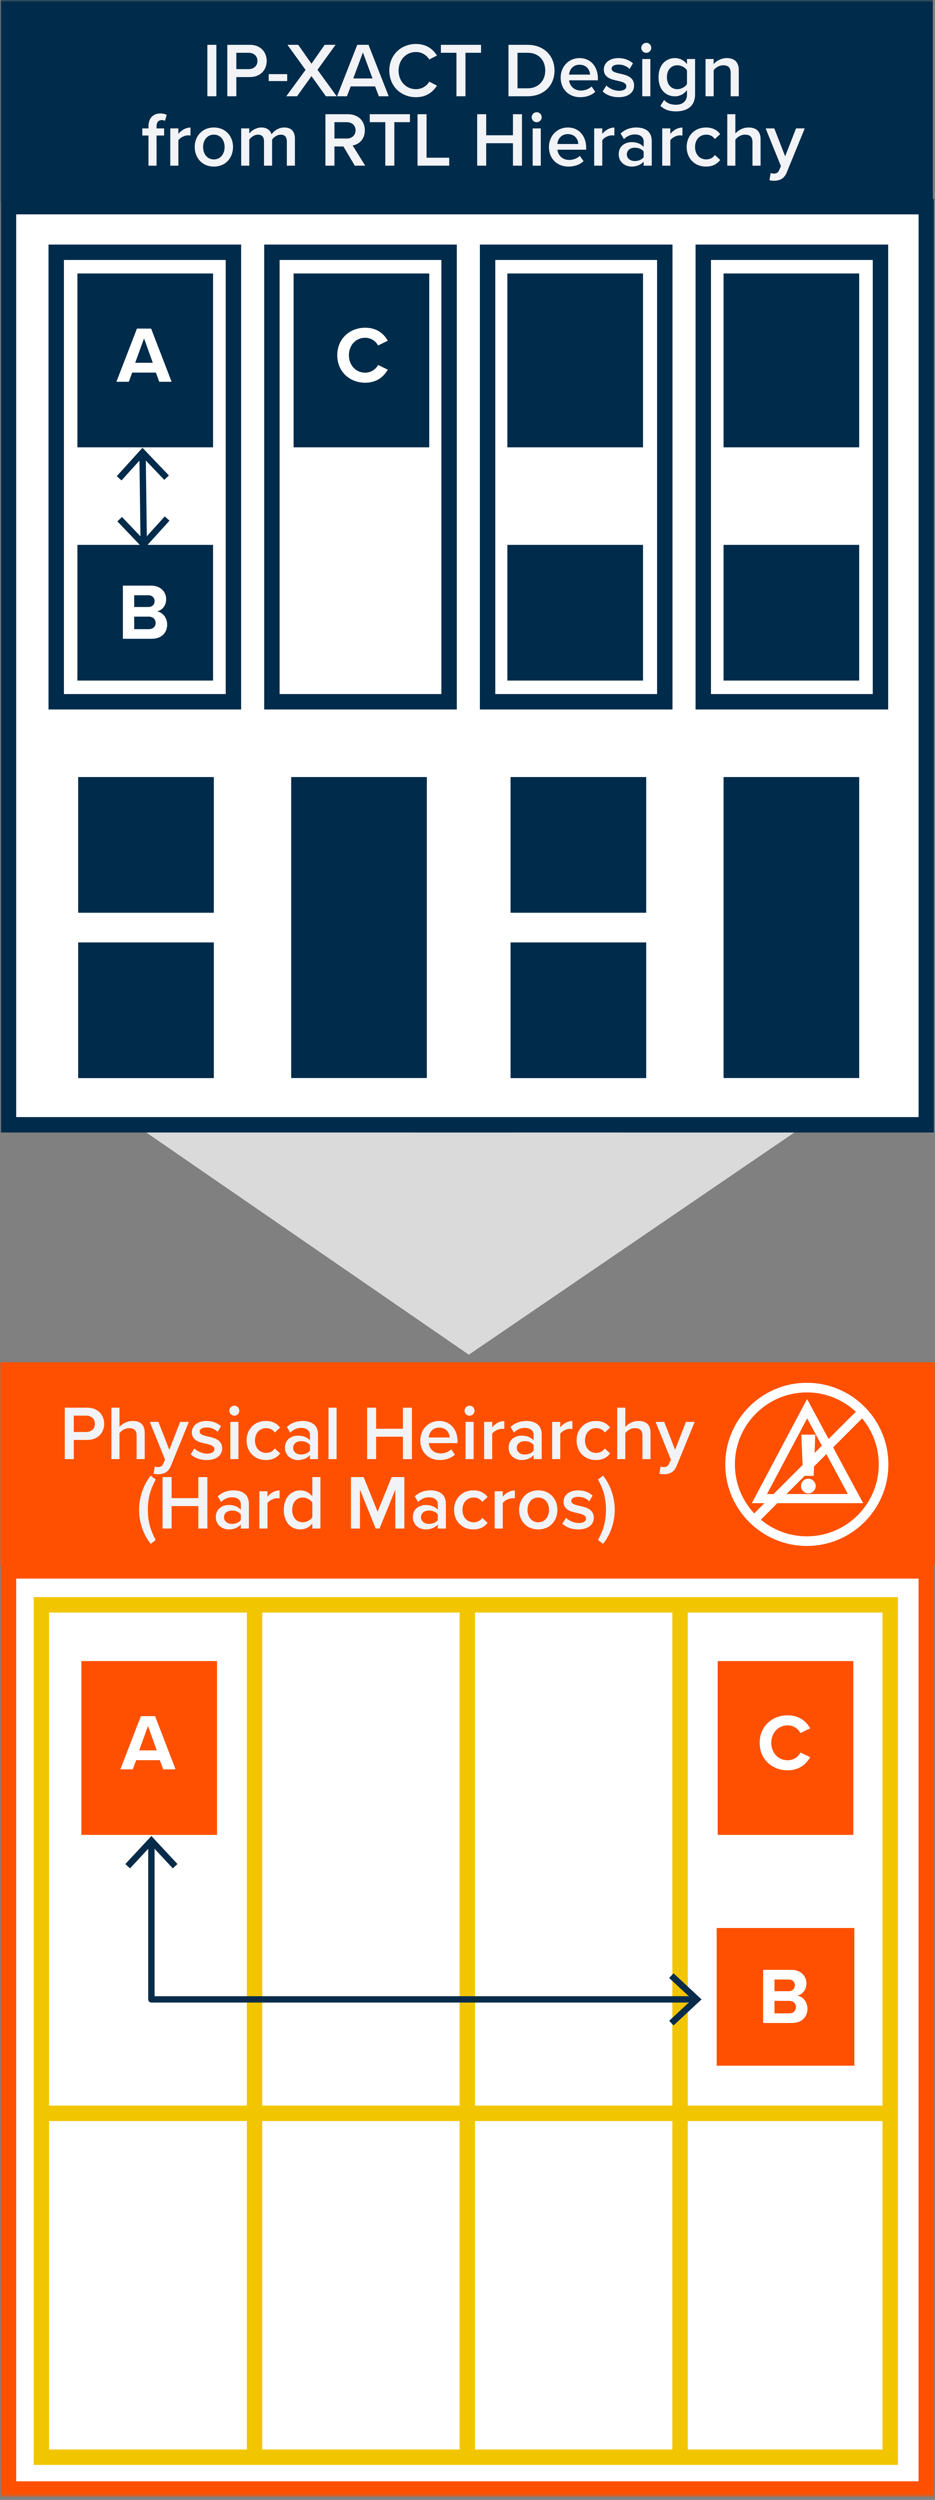 <svg width="220" height="588" viewBox="0 0 220 588" fill="none" xmlns="http://www.w3.org/2000/svg">
<rect x="0" y="0" width="220" height="588" fill="#808080" stroke="none"/>
<g clip-path="url(#clip0_315_1306)">
<mask id="mask0_315_1306" style="mask-type:luminance" maskUnits="userSpaceOnUse" x="0" y="0" width="220" height="588">
<path d="M220 0H0V587.25H220V0Z" fill="white"/>
</mask>
<g mask="url(#mask0_315_1306)">
<path d="M217.952 369.484H1.999V585.437H217.952V369.484Z" fill="white"/>
<path d="M219.765 587.25H0.186V367.67H219.765V587.25ZM3.813 583.623H216.139V371.297H3.813V583.623Z" fill="#FE5000"/>
<path d="M220 320.418H0V368.129H220V320.418Z" fill="#FE5000"/>
<path d="M51.063 390.693H19.146V431.586H51.063V390.693Z" fill="#FE5000"/>
<path d="M200.784 390.693H168.868V431.586H200.784V390.693Z" fill="#FE5000"/>
<path d="M201.023 453.475H168.63V485.867H201.023V453.475Z" fill="#FE5000"/>
<path d="M211.28 579.762H7.923V375.657H211.28V579.762ZM11.55 576.135H207.653V379.284H11.55V576.135Z" fill="#F1C600"/>
<path d="M111.768 377.228H108.141V577.466H111.768V377.228Z" fill="#F1C600"/>
<path d="M61.709 377.228H58.081V577.466H61.709V377.228Z" fill="#F1C600"/>
<path d="M161.827 377.228H158.2V577.466H161.827V377.228Z" fill="#F1C600"/>
<path d="M209.569 495.253H9.33V498.881H209.569V495.253Z" fill="#F1C600"/>
<path d="M110.31 318.637L34.362 266.335L186.91 266.371L110.31 318.637Z" fill="#D9DAD9"/>
<path d="M37.617 414.007H32.03L31.243 416.163H28.318L33.155 403.658H36.492L41.31 416.163H38.405L37.617 414.007ZM32.743 411.701H36.886L34.824 405.963L32.743 411.701Z" fill="white"/>
<path d="M178.742 409.92C178.742 406.077 181.648 403.452 185.304 403.452C188.154 403.452 189.747 404.951 190.628 406.507L188.341 407.633C187.816 406.621 186.691 405.814 185.304 405.814C183.129 405.814 181.48 407.558 181.48 409.92C181.48 412.283 183.129 414.025 185.304 414.025C186.691 414.025 187.816 413.238 188.341 412.207L190.628 413.313C189.729 414.869 188.154 416.388 185.304 416.388C181.648 416.388 178.742 413.763 178.742 409.92Z" fill="white"/>
<path d="M179.566 463.319H186.148C188.527 463.319 189.747 464.838 189.747 466.507C189.747 468.082 188.772 469.131 187.591 469.375C188.922 469.581 189.991 470.876 189.991 472.45C189.991 474.324 188.734 475.824 186.354 475.824H179.566V463.319ZM185.566 468.344C186.466 468.344 187.029 467.763 187.029 466.957C187.029 466.189 186.466 465.588 185.566 465.588H182.229V468.344H185.566ZM185.66 473.555C186.672 473.555 187.273 472.974 187.273 472.075C187.273 471.287 186.71 470.613 185.66 470.613H182.229V473.555H185.66Z" fill="white"/>
<path d="M203.093 353.553H176.901L189.902 329.058L203.093 353.553ZM180.472 351.407H199.5L189.916 333.611L180.472 351.407Z" fill="white"/>
<path d="M190.192 348.184C190.922 348.184 191.538 348.799 191.538 349.53C191.538 350.241 190.922 350.856 190.192 350.856C189.461 350.856 188.865 350.241 188.865 349.53C188.865 348.799 189.461 348.184 190.192 348.184ZM189.326 346.74L188.961 337.837H191.423L191.076 346.74H189.326Z" fill="white"/>
<path d="M190.192 351.247C189.262 351.247 188.474 350.461 188.474 349.53C188.474 348.571 189.245 347.793 190.192 347.793C191.133 347.793 191.928 348.588 191.928 349.53C191.928 350.461 191.133 351.247 190.192 351.247ZM190.192 348.573C189.684 348.573 189.256 349.011 189.256 349.53C189.256 350.038 189.684 350.466 190.192 350.466C190.701 350.466 191.148 350.029 191.148 349.53C191.148 349.011 190.71 348.573 190.192 348.573ZM191.452 347.131H188.951L188.555 337.447H191.829L191.452 347.131ZM189.701 346.35H190.701L191.017 338.227H189.367L189.701 346.35Z" fill="white"/>
<path d="M189.842 363.621C179.26 363.621 170.651 355.011 170.651 344.43C170.651 333.848 179.26 325.239 189.842 325.239C200.424 325.239 209.033 333.848 209.033 344.43C209.033 355.011 200.424 363.621 189.842 363.621ZM189.842 327.503C180.508 327.503 172.914 335.096 172.914 344.43C172.914 353.764 180.508 361.358 189.842 361.358C199.176 361.358 206.77 353.764 206.77 344.43C206.77 335.096 199.176 327.503 189.842 327.503Z" fill="white"/>
<path d="M202.379 331.045L176.917 356.507L178.435 358.025L203.896 332.563L202.379 331.045Z" fill="white"/>
<path d="M15.239 343.196V331.098H20.553C23.093 331.098 24.508 332.84 24.508 334.889C24.508 336.939 23.075 338.68 20.553 338.68H17.361V343.196H15.239ZM20.264 332.966H17.361V336.813H20.264C21.461 336.813 22.331 336.05 22.331 334.889C22.331 333.728 21.461 332.966 20.264 332.966Z" fill="#F2F3F6"/>
<path d="M32.142 343.196V337.683C32.142 336.322 31.434 335.905 30.365 335.905C29.403 335.905 28.569 336.486 28.116 337.084V343.196H26.211V331.098H28.116V335.633C28.696 334.944 29.839 334.218 31.217 334.218C33.103 334.218 34.047 335.197 34.047 336.993V343.197L32.142 343.196Z" fill="#F2F3F6"/>
<path d="M36.422 344.92C36.621 345.01 36.929 345.066 37.147 345.066C37.745 345.066 38.145 344.883 38.398 344.303L38.834 343.306L35.242 334.436H37.273L39.832 341.002L42.389 334.436H44.439L40.212 344.775C39.614 346.262 38.562 346.733 37.201 346.753C36.929 346.753 36.403 346.697 36.131 346.626L36.422 344.92Z" fill="#F2F3F6"/>
<path d="M45.742 340.676C46.358 341.311 47.574 341.909 48.716 341.909C49.859 341.909 50.44 341.491 50.44 340.839C50.44 340.078 49.515 339.805 48.445 339.569C46.939 339.243 45.143 338.844 45.143 336.884C45.143 335.452 46.377 334.218 48.59 334.218C50.077 334.218 51.202 334.744 52 335.452L51.202 336.794C50.676 336.195 49.696 335.742 48.608 335.742C47.611 335.742 46.976 336.105 46.976 336.721C46.976 337.393 47.846 337.628 48.88 337.865C50.403 338.19 52.272 338.626 52.272 340.694C52.272 342.235 50.984 343.415 48.626 343.415C47.138 343.415 45.778 342.943 44.872 342.053L45.742 340.676Z" fill="#F2F3F6"/>
<path d="M53.957 331.806C53.957 331.153 54.501 330.626 55.136 330.626C55.789 330.626 56.315 331.153 56.315 331.806C56.315 332.459 55.789 332.985 55.136 332.985C54.501 332.985 53.957 332.459 53.957 331.806ZM54.193 343.196V334.436H56.097V343.196H54.193Z" fill="#F2F3F6"/>
<path d="M62.553 334.218C64.258 334.218 65.293 334.944 65.909 335.778L64.658 336.939C64.168 336.25 63.497 335.905 62.644 335.905C61.048 335.905 59.996 337.102 59.996 338.808C59.996 340.512 61.048 341.728 62.644 341.728C63.497 341.728 64.168 341.365 64.658 340.694L65.909 341.854C65.293 342.689 64.258 343.415 62.553 343.415C59.887 343.415 58.019 341.473 58.019 338.808C58.019 336.159 59.887 334.218 62.553 334.218Z" fill="#F2F3F6"/>
<path d="M72.927 343.196V342.254C72.273 342.998 71.258 343.415 70.097 343.415C68.664 343.415 67.05 342.453 67.05 340.512C67.05 338.499 68.664 337.664 70.097 337.664C71.276 337.664 72.292 338.045 72.927 338.788V337.483C72.927 336.467 72.093 335.851 70.877 335.851C69.898 335.851 69.045 336.214 68.283 336.956L67.503 335.633C68.519 334.671 69.789 334.218 71.185 334.218C73.126 334.218 74.832 335.034 74.832 337.393V343.196H72.927ZM72.927 339.877C72.491 339.279 71.675 338.971 70.841 338.971C69.771 338.971 68.972 339.588 68.972 340.548C68.972 341.491 69.771 342.109 70.841 342.109C71.675 342.109 72.491 341.801 72.927 341.201V339.877Z" fill="#F2F3F6"/>
<path d="M77.295 343.196V331.098H79.2V343.196H77.295Z" fill="#F2F3F6"/>
<path d="M94.797 343.196V337.918H88.504V343.196H86.381V331.098H88.504V336.05H94.797V331.098H96.92V343.196H94.797Z" fill="#F2F3F6"/>
<path d="M103.338 334.218C105.968 334.218 107.655 336.231 107.655 338.989V339.442H100.889C101.035 340.766 102.032 341.854 103.683 341.854C104.535 341.854 105.551 341.51 106.168 340.893L107.038 342.145C106.168 342.979 104.879 343.415 103.483 343.415C100.853 343.415 98.894 341.582 98.894 338.808C98.894 336.268 100.744 334.218 103.338 334.218ZM100.871 338.1H105.805C105.768 337.065 105.061 335.778 103.338 335.778C101.705 335.778 100.962 337.029 100.871 338.1Z" fill="#F2F3F6"/>
<path d="M109.303 331.806C109.303 331.153 109.847 330.626 110.482 330.626C111.135 330.626 111.662 331.153 111.662 331.806C111.662 332.459 111.135 332.985 110.482 332.985C109.847 332.985 109.303 332.459 109.303 331.806ZM109.539 343.196V334.436H111.443V343.196H109.539Z" fill="#F2F3F6"/>
<path d="M113.91 343.197V334.436H115.814V335.724C116.467 334.889 117.519 334.236 118.662 334.236V336.123C118.498 336.087 118.299 336.068 118.063 336.068C117.266 336.068 116.195 336.612 115.814 337.23V343.197H113.91Z" fill="#F2F3F6"/>
<path d="M125.553 343.196V342.254C124.899 342.998 123.884 343.415 122.723 343.415C121.291 343.415 119.676 342.453 119.676 340.512C119.676 338.499 121.291 337.664 122.723 337.664C123.902 337.664 124.918 338.045 125.553 338.788V337.483C125.553 336.467 124.719 335.851 123.503 335.851C122.524 335.851 121.672 336.214 120.91 336.956L120.13 335.633C121.145 334.671 122.415 334.218 123.812 334.218C125.752 334.218 127.458 335.034 127.458 337.393V343.196H125.553ZM125.553 339.877C125.118 339.279 124.301 338.971 123.467 338.971C122.398 338.971 121.599 339.588 121.599 340.548C121.599 341.491 122.398 342.109 123.467 342.109C124.301 342.109 125.118 341.801 125.553 341.201V339.877Z" fill="#F2F3F6"/>
<path d="M129.922 343.197V334.436H131.827V335.724C132.48 334.889 133.531 334.236 134.674 334.236V336.123C134.511 336.087 134.312 336.068 134.076 336.068C133.278 336.068 132.208 336.612 131.827 337.23V343.197H129.922Z" fill="#F2F3F6"/>
<path d="M140.205 334.218C141.91 334.218 142.944 334.944 143.56 335.778L142.309 336.939C141.82 336.25 141.148 335.905 140.296 335.905C138.699 335.905 137.647 337.102 137.647 338.808C137.647 340.512 138.699 341.728 140.296 341.728C141.148 341.728 141.82 341.365 142.309 340.694L143.56 341.854C142.944 342.689 141.91 343.415 140.205 343.415C137.538 343.415 135.669 341.473 135.669 338.808C135.669 336.159 137.538 334.218 140.205 334.218Z" fill="#F2F3F6"/>
<path d="M151.157 343.196V337.683C151.157 336.322 150.45 335.905 149.381 335.905C148.419 335.905 147.585 336.486 147.131 337.084V343.196H145.227V331.098H147.131V335.633C147.711 334.944 148.854 334.218 150.233 334.218C152.119 334.218 153.063 335.197 153.063 336.993V343.197L151.157 343.196Z" fill="#F2F3F6"/>
<path d="M155.436 344.92C155.636 345.01 155.944 345.066 156.161 345.066C156.76 345.066 157.159 344.883 157.413 344.303L157.848 343.306L154.257 334.436H156.288L158.846 341.002L161.403 334.436H163.454L159.227 344.775C158.629 346.262 157.576 346.733 156.216 346.753C155.944 346.753 155.418 346.697 155.146 346.626L155.436 344.92Z" fill="#F2F3F6"/>
<path d="M35.46 363.128C33.755 361.042 32.721 358.031 32.721 355.11C32.721 352.19 33.755 349.197 35.46 347.093L36.639 347.982C35.442 350.231 34.79 352.262 34.79 355.11C34.79 357.958 35.442 359.991 36.639 362.22L35.46 363.128Z" fill="#F2F3F6"/>
<path d="M46.669 359.518V354.24H40.374V359.518H38.252V347.42H40.374V352.371H46.669V347.42H48.791V359.518H46.669Z" fill="#F2F3F6"/>
<path d="M56.66 359.519V358.575C56.007 359.319 54.991 359.736 53.83 359.736C52.397 359.736 50.783 358.774 50.783 356.834C50.783 354.821 52.397 353.986 53.83 353.986C55.01 353.986 56.025 354.366 56.66 355.11V353.804C56.66 352.789 55.826 352.173 54.61 352.173C53.631 352.173 52.778 352.535 52.017 353.279L51.237 351.954C52.252 350.993 53.522 350.539 54.918 350.539C56.859 350.539 58.565 351.356 58.565 353.714V359.519H56.66ZM56.66 356.199C56.224 355.6 55.408 355.292 54.574 355.292C53.504 355.292 52.706 355.909 52.706 356.87C52.706 357.813 53.504 358.43 54.574 358.43C55.408 358.43 56.224 358.122 56.66 357.523V356.199Z" fill="#F2F3F6"/>
<path d="M61.029 359.518V350.757H62.934V352.045C63.587 351.211 64.638 350.558 65.782 350.558V352.444C65.618 352.407 65.419 352.39 65.183 352.39C64.385 352.39 63.315 352.934 62.934 353.55V359.518H61.029Z" fill="#F2F3F6"/>
<path d="M73.489 359.518V358.321C72.818 359.191 71.802 359.736 70.677 359.736C68.427 359.736 66.777 358.031 66.777 355.147C66.777 352.318 68.41 350.539 70.677 350.539C71.766 350.539 72.781 351.048 73.489 351.972V347.42H75.393V359.518H73.489ZM73.489 353.405C73.053 352.752 72.128 352.226 71.221 352.226C69.716 352.226 68.754 353.442 68.754 355.147C68.754 356.834 69.716 358.049 71.221 358.049C72.128 358.049 73.053 357.541 73.489 356.888V353.405Z" fill="#F2F3F6"/>
<path d="M93.02 359.518V350.358L89.302 359.518H88.395L84.695 350.358V359.518H82.572V347.42H85.565L88.848 355.563L92.15 347.42H95.143V359.518H93.02Z" fill="#F2F3F6"/>
<path d="M103.012 359.519V358.575C102.359 359.319 101.343 359.736 100.182 359.736C98.749 359.736 97.135 358.774 97.135 356.834C97.135 354.821 98.749 353.986 100.182 353.986C101.361 353.986 102.377 354.366 103.012 355.11V353.804C103.012 352.789 102.178 352.173 100.962 352.173C99.983 352.173 99.13 352.535 98.368 353.279L97.588 351.954C98.604 350.993 99.874 350.539 101.27 350.539C103.212 350.539 104.917 351.356 104.917 353.714V359.519H103.012ZM103.012 356.199C102.576 355.6 101.76 355.292 100.925 355.292C99.856 355.292 99.057 355.909 99.057 356.87C99.057 357.813 99.856 358.43 100.925 358.43C101.76 358.43 102.576 358.122 103.012 357.523V356.199Z" fill="#F2F3F6"/>
<path d="M111.372 350.539C113.077 350.539 114.111 351.265 114.727 352.1L113.476 353.26C112.986 352.57 112.315 352.226 111.463 352.226C109.865 352.226 108.814 353.423 108.814 355.129C108.814 356.833 109.865 358.049 111.463 358.049C112.315 358.049 112.986 357.686 113.476 357.015L114.727 358.176C114.111 359.01 113.077 359.736 111.372 359.736C108.705 359.736 106.836 357.795 106.836 355.129C106.836 352.481 108.705 350.539 111.372 350.539Z" fill="#F2F3F6"/>
<path d="M116.393 359.518V350.757H118.298V352.045C118.95 351.211 120.003 350.558 121.146 350.558V352.444C120.982 352.407 120.783 352.39 120.548 352.39C119.749 352.39 118.678 352.934 118.298 353.55V359.518H116.393Z" fill="#F2F3F6"/>
<path d="M122.142 355.129C122.142 352.626 123.865 350.539 126.641 350.539C129.452 350.539 131.156 352.626 131.156 355.129C131.156 357.65 129.452 359.736 126.641 359.736C123.865 359.736 122.142 357.65 122.142 355.129ZM129.179 355.129C129.179 353.588 128.273 352.226 126.641 352.226C125.025 352.226 124.119 353.588 124.119 355.129C124.119 356.688 125.025 358.049 126.641 358.049C128.273 358.049 129.179 356.688 129.179 355.129Z" fill="#F2F3F6"/>
<path d="M133.186 356.998C133.802 357.632 135.017 358.23 136.161 358.23C137.304 358.23 137.884 357.813 137.884 357.16C137.884 356.398 136.959 356.126 135.889 355.891C134.383 355.563 132.587 355.165 132.587 353.206C132.587 351.773 133.821 350.539 136.034 350.539C137.521 350.539 138.646 351.066 139.444 351.773L138.646 353.115C138.119 352.517 137.139 352.063 136.051 352.063C135.054 352.063 134.419 352.426 134.419 353.043C134.419 353.713 135.289 353.949 136.324 354.186C137.847 354.512 139.716 354.947 139.716 357.015C139.716 358.557 138.427 359.736 136.07 359.736C134.582 359.736 133.222 359.264 132.315 358.375L133.186 356.998Z" fill="#F2F3F6"/>
<path d="M140.711 347.982L141.89 347.093C143.613 349.197 144.646 352.19 144.646 355.11C144.646 358.031 143.613 361.042 141.89 363.128L140.711 362.22C141.926 359.991 142.579 357.958 142.579 355.11C142.579 352.262 141.926 350.231 140.711 347.982Z" fill="#F2F3F6"/>
<path d="M219.488 0H0.137V47.44H219.488V0Z" fill="#002B4A"/>
<path d="M217.952 48.606H1.999V264.56H217.952V48.606Z" fill="white"/>
<path d="M219.765 266.372H0.186V46.793H219.765V266.372ZM3.813 262.746H216.139V50.42H3.813V262.746Z" fill="#002B4A"/>
<path d="M54.922 59.336H13.227V165.061H54.922V59.336Z" fill="white"/>
<path d="M56.736 166.874H11.414V57.522H56.736V166.874ZM15.04 163.248H53.109V61.149H15.04V163.248Z" fill="#002B4A"/>
<path d="M207.169 59.336H165.474V165.061H207.169V59.336Z" fill="white"/>
<path d="M208.982 166.874H163.661V57.522H208.982V166.874ZM167.288 163.248H205.356V61.149H167.288V163.248Z" fill="#002B4A"/>
<path d="M105.67 59.336H63.976V165.061H105.67V59.336Z" fill="white"/>
<path d="M107.485 166.874H62.163V57.522H107.485V166.874ZM65.79 163.248H103.858V61.149H65.79V163.248Z" fill="#002B4A"/>
<path d="M156.42 59.336H114.726V165.061H156.42V59.336Z" fill="white"/>
<path d="M158.234 166.874H112.912V57.522H158.234V166.874ZM116.539 163.248H154.607V61.149H116.539V163.248Z" fill="#002B4A"/>
<path d="M50.131 64.323H18.214V105.216H50.131V64.323Z" fill="#002B4A"/>
<path d="M100.998 64.323H69.082V105.216H100.998V64.323Z" fill="#002B4A"/>
<path d="M151.298 64.323H119.381V105.216H151.298V64.323Z" fill="#002B4A"/>
<path d="M151.298 128.157H119.381V160.074H151.298V128.157Z" fill="#002B4A"/>
<path d="M152.047 182.766H120.13V214.682H152.047V182.766Z" fill="#002B4A"/>
<path d="M202.167 182.766H170.25V253.562H202.167V182.766Z" fill="#002B4A"/>
<path d="M152.047 221.664H120.13V253.581H152.047V221.664Z" fill="#002B4A"/>
<path d="M50.312 182.766H18.395V214.682H50.312V182.766Z" fill="#002B4A"/>
<path d="M100.432 182.766H68.515V253.562H100.432V182.766Z" fill="#002B4A"/>
<path d="M50.312 221.664H18.395V253.581H50.312V221.664Z" fill="#002B4A"/>
<path d="M202.165 64.323H170.249V105.216H202.165V64.323Z" fill="#002B4A"/>
<path d="M202.165 128.157H170.249V160.074H202.165V128.157Z" fill="#002B4A"/>
<path d="M50.131 128.157H18.214V160.074H50.131V128.157Z" fill="#002B4A"/>
<path d="M36.685 87.637H31.098L30.311 89.793H27.386L32.223 77.289H35.56L40.378 89.793H37.473L36.685 87.637ZM31.811 85.331H35.954L33.892 79.595L31.811 85.331Z" fill="white"/>
<path d="M28.914 137.744H35.495C37.875 137.744 39.094 139.263 39.094 140.931C39.094 142.505 38.119 143.555 36.938 143.799C38.269 144.005 39.337 145.299 39.337 146.874C39.337 148.749 38.081 150.248 35.701 150.248H28.914V137.744ZM34.913 142.769C35.813 142.769 36.376 142.187 36.376 141.381C36.376 140.613 35.813 140.012 34.913 140.012H31.576V142.769H34.913ZM35.007 147.979C36.019 147.979 36.619 147.398 36.619 146.499C36.619 145.711 36.057 145.036 35.007 145.036H31.576V147.979H35.007Z" fill="white"/>
<path d="M79.356 83.55C79.356 79.707 82.262 77.083 85.918 77.083C88.768 77.083 90.361 78.582 91.242 80.139L88.955 81.263C88.43 80.251 87.305 79.444 85.918 79.444C83.743 79.444 82.093 81.188 82.093 83.55C82.093 85.913 83.743 87.656 85.918 87.656C87.305 87.656 88.43 86.868 88.955 85.838L91.242 86.944C90.343 88.499 88.768 90.018 85.918 90.018C82.262 90.018 79.356 87.393 79.356 83.55Z" fill="white"/>
<path d="M33.815 128.267C33.404 128.267 33.07 127.938 33.065 127.527L32.794 106.957C32.788 106.543 33.119 106.203 33.534 106.198C33.945 106.195 34.288 106.523 34.294 106.938L34.564 127.508C34.57 127.921 34.239 128.262 33.824 128.267H33.815Z" fill="#002B4A"/>
<path d="M27.477 111.997L28.588 113.005L33.55 107.523L38.656 112.872L39.741 111.836L33.521 105.321L27.477 111.997Z" fill="#002B4A"/>
<path d="M27.616 122.63L28.701 121.592L33.805 126.942L38.769 121.459L39.88 122.468L33.834 129.144L27.616 122.63Z" fill="#002B4A"/>
<path d="M163.444 471.018H35.623C35.209 471.018 34.873 470.682 34.873 470.268V433.464C34.873 433.05 35.209 432.715 35.623 432.715C36.038 432.715 36.374 433.05 36.374 433.464V469.518H163.444C163.858 469.518 164.194 469.853 164.194 470.268C164.194 470.682 163.858 471.018 163.444 471.018Z" fill="#092B4A"/>
<path d="M29.49 438.433L30.589 439.457L35.622 434.04L40.657 439.457L41.756 438.433L35.622 431.838L29.49 438.433Z" fill="#092B4A"/>
<path d="M158.475 476.401L157.452 475.303L162.869 470.269L157.452 465.234L158.475 464.136L165.07 470.269L158.475 476.401Z" fill="#092B4A"/>
<path d="M48.789 22.643V10.544H50.911V22.643H48.789Z" fill="#F2F3F6"/>
<path d="M53.486 22.643V10.544H58.8C61.34 10.544 62.755 12.285 62.755 14.335C62.755 16.385 61.322 18.126 58.8 18.126H55.608V22.643H53.486ZM58.511 12.413H55.608V16.258H58.511C59.708 16.258 60.579 15.496 60.579 14.335C60.579 13.174 59.708 12.413 58.511 12.413Z" fill="#F2F3F6"/>
<path d="M63.225 19.069V17.437H67.578V19.069H63.225Z" fill="#F2F3F6"/>
<path d="M76.682 22.643L73.29 17.908L69.898 22.643H67.358L71.894 16.439L67.631 10.544H70.171L73.29 14.988L76.392 10.544H78.95L74.705 16.421L79.221 22.643H76.682Z" fill="#F2F3F6"/>
<path d="M89.141 22.643L88.252 20.321H82.52L81.631 22.643H79.31L84.062 10.544H86.71L91.463 22.643H89.141ZM85.387 12.34L83.119 18.453H87.653L85.387 12.34Z" fill="#F2F3F6"/>
<path d="M91.606 16.602C91.606 12.884 94.381 10.344 97.864 10.344C100.404 10.344 101.909 11.614 102.816 13.065L101.002 13.991C100.421 12.993 99.261 12.231 97.864 12.231C95.56 12.231 93.783 14.063 93.783 16.602C93.783 19.141 95.56 20.974 97.864 20.974C99.261 20.974 100.421 20.23 101.002 19.214L102.816 20.14C101.89 21.591 100.404 22.861 97.864 22.861C94.381 22.861 91.606 20.321 91.606 16.602Z" fill="#F2F3F6"/>
<path d="M107.4 22.643V12.413H103.737V10.544H113.187V12.413H109.523V22.643H107.4Z" fill="#F2F3F6"/>
<path d="M119.641 22.643V10.544H124.14C127.912 10.544 130.471 13.048 130.471 16.602C130.471 20.156 127.913 22.643 124.14 22.643H119.641ZM121.763 20.774H124.14C126.769 20.774 128.293 18.887 128.293 16.602C128.293 14.262 126.843 12.413 124.14 12.413H121.763V20.774Z" fill="#F2F3F6"/>
<path d="M136.363 13.664C138.993 13.664 140.679 15.678 140.679 18.434V18.888H133.915C134.06 20.212 135.057 21.3 136.707 21.3C137.56 21.3 138.576 20.956 139.193 20.339L140.063 21.591C139.193 22.425 137.905 22.861 136.508 22.861C133.879 22.861 131.919 21.029 131.919 18.254C131.919 15.714 133.77 13.664 136.363 13.664ZM133.896 17.546H138.83C138.794 16.512 138.086 15.224 136.363 15.224C134.731 15.224 133.987 16.476 133.896 17.546Z" fill="#F2F3F6"/>
<path d="M142.672 20.121C143.288 20.756 144.504 21.355 145.646 21.355C146.789 21.355 147.37 20.938 147.37 20.285C147.37 19.523 146.445 19.251 145.375 19.015C143.869 18.688 142.073 18.29 142.073 16.33C142.073 14.898 143.307 13.664 145.519 13.664C147.007 13.664 148.132 14.19 148.929 14.898L148.132 16.24C147.606 15.641 146.625 15.188 145.538 15.188C144.541 15.188 143.905 15.55 143.905 16.167C143.905 16.839 144.776 17.074 145.811 17.31C147.333 17.636 149.201 18.072 149.201 20.14C149.201 21.681 147.914 22.861 145.556 22.861C144.068 22.861 142.709 22.389 141.801 21.5L142.672 20.121Z" fill="#F2F3F6"/>
<path d="M150.887 11.252C150.887 10.598 151.431 10.072 152.066 10.072C152.719 10.072 153.245 10.598 153.245 11.252C153.245 11.905 152.719 12.431 152.066 12.431C151.431 12.431 150.887 11.905 150.887 11.252ZM151.123 22.643V13.882H153.027V22.643H151.123Z" fill="#F2F3F6"/>
<path d="M156.273 23.513C156.981 24.33 157.888 24.638 159.049 24.638C160.3 24.638 161.642 24.058 161.642 22.262V21.209C160.971 22.081 159.974 22.66 158.83 22.66C156.6 22.66 154.949 21.046 154.949 18.162C154.949 15.333 156.581 13.664 158.83 13.664C159.937 13.664 160.934 14.172 161.642 15.097V13.882H163.546V22.189C163.546 25.345 161.207 26.198 159.049 26.198C157.561 26.198 156.454 25.871 155.384 24.892L156.273 23.513ZM161.642 16.53C161.225 15.877 160.282 15.351 159.393 15.351C157.888 15.351 156.926 16.476 156.926 18.162C156.926 19.849 157.888 20.974 159.393 20.974C160.282 20.974 161.225 20.448 161.642 19.795V16.53Z" fill="#F2F3F6"/>
<path d="M171.924 22.643V17.164C171.924 15.804 171.235 15.351 170.165 15.351C169.185 15.351 168.35 15.932 167.916 16.53V22.643H166.011V13.882H167.916V15.079C168.495 14.389 169.62 13.664 170.999 13.664C172.886 13.664 173.829 14.68 173.829 16.476V22.643L171.924 22.643Z" fill="#F2F3F6"/>
<path d="M36.839 31.871V38.964H34.935V31.871H33.483V30.203H34.935V29.713C34.935 27.754 36.096 26.684 37.71 26.684C38.308 26.684 38.853 26.811 39.234 27.029L38.817 28.425C38.599 28.299 38.327 28.244 38.054 28.244C37.311 28.244 36.84 28.734 36.84 29.713V30.203H38.617V31.871H36.839Z" fill="#F2F3F6"/>
<path d="M40.067 38.964V30.203H41.972V31.491C42.624 30.657 43.676 30.003 44.819 30.003V31.89C44.656 31.854 44.456 31.835 44.221 31.835C43.423 31.835 42.352 32.38 41.972 32.996V38.964H40.067Z" fill="#F2F3F6"/>
<path d="M45.815 34.575C45.815 32.072 47.538 29.985 50.314 29.985C53.126 29.985 54.83 32.072 54.83 34.575C54.83 37.096 53.126 39.182 50.314 39.182C47.538 39.182 45.815 37.096 45.815 34.575ZM52.853 34.575C52.853 33.032 51.946 31.672 50.314 31.672C48.699 31.672 47.792 33.032 47.792 34.575C47.792 36.134 48.699 37.495 50.314 37.495C51.946 37.495 52.853 36.134 52.853 34.575Z" fill="#F2F3F6"/>
<path d="M67.489 38.964V33.25C67.489 32.307 67.072 31.672 66.055 31.672C65.203 31.672 64.405 32.271 64.024 32.833V38.964H62.119V33.25C62.119 32.307 61.702 31.672 60.669 31.672C59.834 31.672 59.054 32.271 58.655 32.852V38.964H56.751V30.203H58.655V31.4C59.017 30.856 60.178 29.985 61.503 29.985C62.809 29.985 63.607 30.638 63.897 31.6C64.405 30.802 65.565 29.985 66.871 29.985C68.486 29.985 69.393 30.856 69.393 32.634V38.964L67.489 38.964Z" fill="#F2F3F6"/>
<path d="M83.483 38.964L80.798 34.447H78.694V38.964H76.571V26.866H81.886C84.28 26.866 85.841 28.425 85.841 30.657C85.841 32.815 84.426 33.976 82.974 34.212L85.931 38.964H83.483ZM81.596 28.734H78.694V32.579H81.596C82.794 32.579 83.664 31.817 83.664 30.657C83.664 29.496 82.794 28.734 81.596 28.734Z" fill="#F2F3F6"/>
<path d="M90.662 38.964V28.734H86.999V26.866H96.449V28.734H92.785V38.964H90.662Z" fill="#F2F3F6"/>
<path d="M98.242 38.964V26.866H100.365V37.096H105.697V38.964H98.242Z" fill="#F2F3F6"/>
<path d="M120.695 38.964V33.686H114.4V38.964H112.277V26.866H114.4V31.817H120.695V26.866H122.817V38.964H120.695Z" fill="#F2F3F6"/>
<path d="M125.1 27.573C125.1 26.92 125.644 26.394 126.278 26.394C126.932 26.394 127.458 26.92 127.458 27.573C127.458 28.226 126.932 28.752 126.278 28.752C125.644 28.752 125.1 28.226 125.1 27.573ZM125.335 38.964V30.203H127.24V38.964H125.335Z" fill="#F2F3F6"/>
<path d="M133.606 29.985C136.235 29.985 137.922 31.999 137.922 34.755V35.209H131.157C131.302 36.534 132.299 37.622 133.95 37.622C134.803 37.622 135.818 37.277 136.436 36.66L137.306 37.912C136.436 38.746 135.147 39.182 133.751 39.182C131.121 39.182 129.161 37.35 129.161 34.575C129.161 32.035 131.012 29.985 133.606 29.985ZM131.138 33.867H136.073C136.037 32.833 135.329 31.546 133.606 31.546C131.973 31.546 131.23 32.797 131.138 33.867Z" fill="#F2F3F6"/>
<path d="M139.807 38.964V30.203H141.712V31.491C142.364 30.657 143.416 30.003 144.56 30.003V31.89C144.396 31.854 144.196 31.835 143.961 31.835C143.163 31.835 142.092 32.38 141.712 32.996V38.964H139.807Z" fill="#F2F3F6"/>
<path d="M151.45 38.964V38.021C150.797 38.764 149.781 39.182 148.62 39.182C147.187 39.182 145.573 38.22 145.573 36.279C145.573 34.266 147.187 33.432 148.62 33.432C149.8 33.432 150.815 33.812 151.45 34.556V33.25C151.45 32.234 150.616 31.618 149.4 31.618C148.421 31.618 147.568 31.98 146.807 32.724L146.026 31.4C147.042 30.439 148.312 29.985 149.708 29.985C151.65 29.985 153.355 30.802 153.355 33.16V38.964L151.45 38.964ZM151.45 35.645C151.014 35.046 150.198 34.738 149.364 34.738C148.294 34.738 147.495 35.354 147.495 36.316C147.495 37.259 148.294 37.876 149.364 37.876C150.198 37.876 151.014 37.567 151.45 36.968V35.645Z" fill="#F2F3F6"/>
<path d="M155.819 38.964V30.203H157.724V31.491C158.376 30.657 159.429 30.003 160.572 30.003V31.89C160.407 31.854 160.208 31.835 159.972 31.835C159.175 31.835 158.104 32.38 157.724 32.996V38.964H155.819Z" fill="#F2F3F6"/>
<path d="M166.102 29.985C167.806 29.985 168.841 30.711 169.457 31.546L168.206 32.706C167.716 32.017 167.045 31.672 166.192 31.672C164.596 31.672 163.543 32.87 163.543 34.575C163.543 36.279 164.596 37.495 166.192 37.495C167.045 37.495 167.716 37.132 168.206 36.461L169.457 37.622C168.841 38.456 167.806 39.182 166.102 39.182C163.435 39.182 161.567 37.241 161.567 34.575C161.567 31.926 163.435 29.985 166.102 29.985Z" fill="#F2F3F6"/>
<path d="M177.055 38.964V33.45C177.055 32.089 176.348 31.672 175.278 31.672C174.316 31.672 173.482 32.253 173.028 32.852V38.964H171.124V26.866H173.028V31.4C173.608 30.711 174.751 29.985 176.13 29.985C178.016 29.985 178.96 30.965 178.96 32.761V38.964H177.055Z" fill="#F2F3F6"/>
<path d="M181.334 40.687C181.533 40.778 181.841 40.833 182.06 40.833C182.658 40.833 183.057 40.651 183.311 40.07L183.746 39.073L180.154 30.203H182.186L184.744 36.769L187.302 30.203H189.351L185.125 40.542C184.526 42.03 183.475 42.501 182.113 42.52C181.841 42.52 181.316 42.465 181.044 42.392L181.334 40.687Z" fill="#F2F3F6"/>
</g>
</g>
<defs>
<clipPath id="clip0_315_1306">
<rect width="220" height="587.84" fill="white"/>
</clipPath>
</defs>
</svg>
